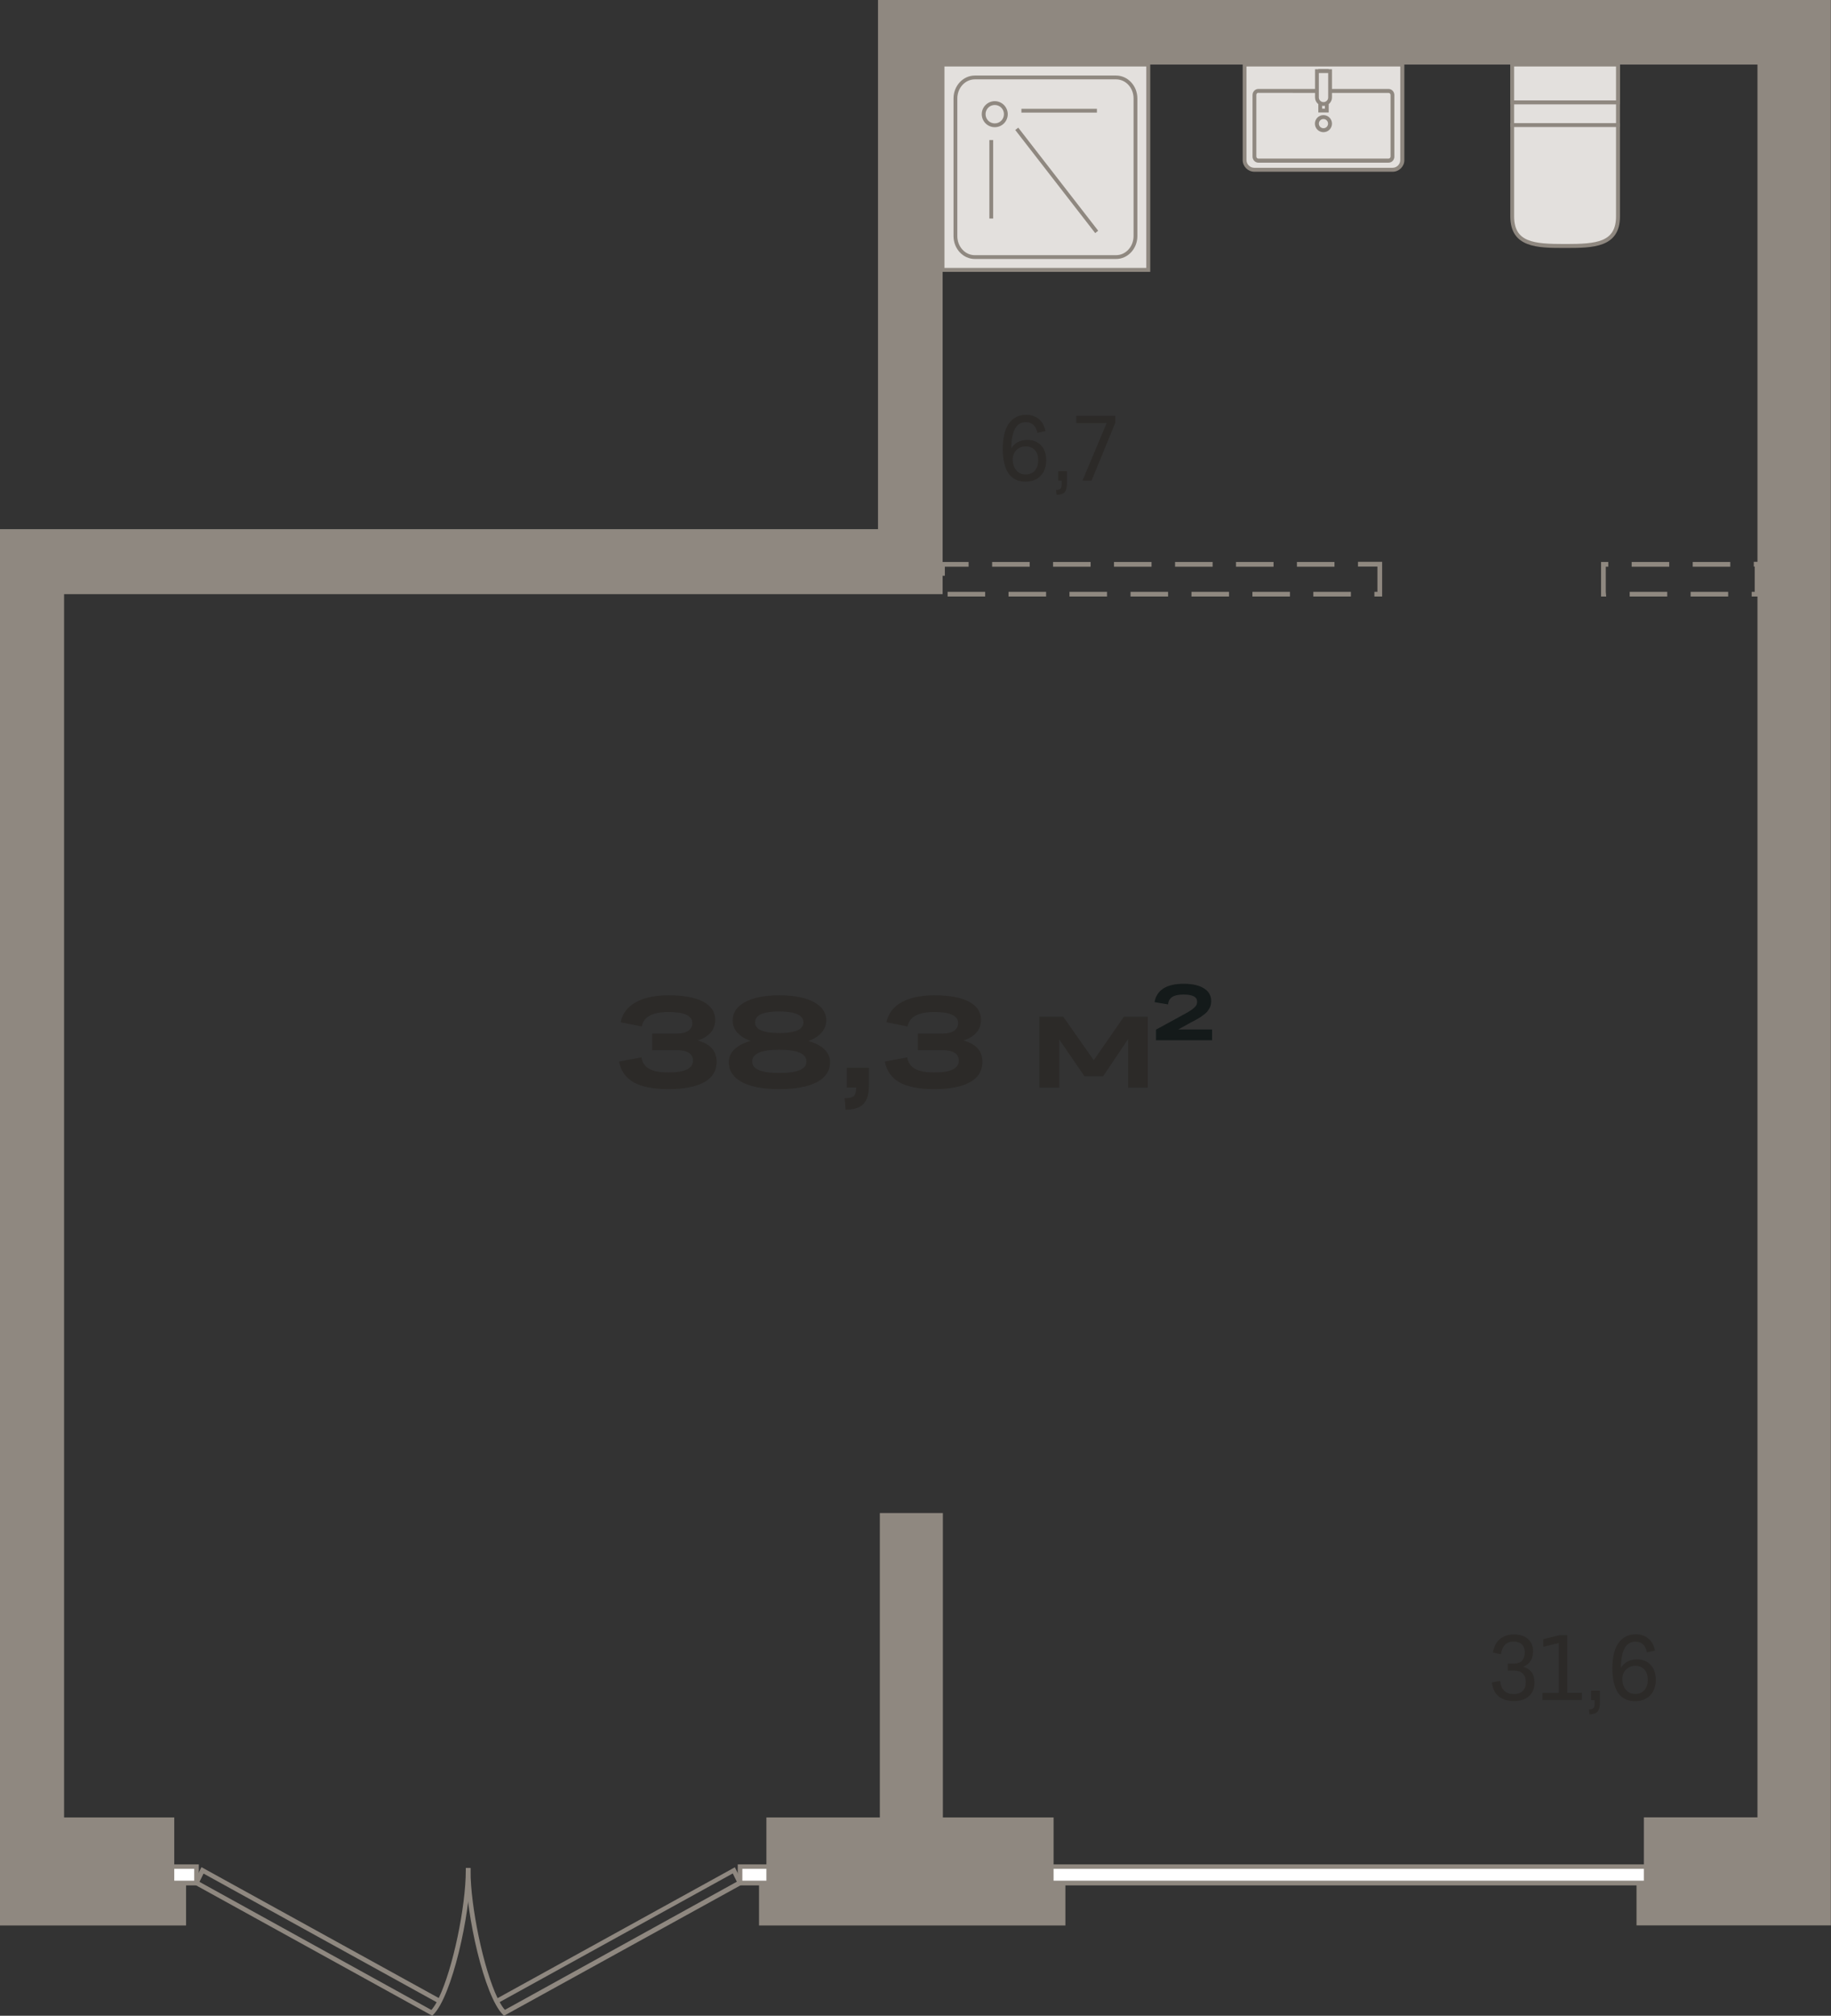 <?xml version="1.0" encoding="utf-8"?>
<!-- Generator: Adobe Illustrator 24.1.2, SVG Export Plug-In . SVG Version: 6.00 Build 0)  -->
<svg version="1.1" id="Слой_1" xmlns="http://www.w3.org/2000/svg" xmlns:xlink="http://www.w3.org/1999/xlink" x="0px" y="0px"
	 viewBox="0 0 1394.3 1534.1" style="enable-background:new 0 0 1394.3 1534.1;" xml:space="preserve">
<rect x="0" y="0" width="1394.3" height="1534.1" fill="#333333" stroke="none"/>
<g>
	<g>
		<path style="fill-rule:evenodd;clip-rule:evenodd;fill:#2C2A28;" d="M545.7,808.2c0,6.7-3.1,11.8-9.4,15.4
			c-6.3,3.5-15.4,5.3-27.3,5.3c-11.4,0-20.1-1.7-26.3-5.1c-6.1-3.4-9.9-8.7-11.3-15.9l17.1-3.2c0.5,3.9,2.5,6.8,5.8,8.7
			c3.3,1.9,8.3,2.8,14.9,2.8c12.3,0,18.5-3,18.5-9c0-5.3-4.3-8-12.8-8h-18.3v-12.6h18.3c4.1,0,7.2-0.7,9.2-2.1
			c2.1-1.4,3.1-3.4,3.1-5.9c0-5.6-6.1-8.4-18.2-8.4c-12.2,0-18.9,3.7-20.3,11l-16.1-3.2c1.4-6.6,5.2-11.7,11.5-15.2
			c6.2-3.5,14.6-5.3,25.2-5.3c11.3,0,20,1.6,26.1,4.8c6.1,3.2,9.2,7.8,9.2,13.8c0,3.8-1.1,7.1-3.4,9.7c-2.3,2.7-5.6,4.7-9.9,6.1
			C540.9,794.5,545.7,799.8,545.7,808.2L545.7,808.2z M593.4,828.9c-12.4,0-21.9-1.8-28.5-5.4c-6.6-3.6-9.9-8.6-9.9-15.1
			c0-3.8,1.4-7,4.3-9.8c2.8-2.7,6.9-4.9,12.2-6.4c-4.4-1.6-7.7-3.8-10.1-6.4c-2.3-2.7-3.5-5.7-3.5-9.2c0-5.9,3.2-10.6,9.5-14
			c6.3-3.4,15-5.1,26.1-5.1c11.1,0,19.9,1.7,26.2,5.1c6.3,3.4,9.5,8.1,9.5,14c0,3.4-1.2,6.5-3.5,9.2c-2.3,2.7-5.7,4.8-10,6.5
			c5.2,1.5,9.3,3.6,12.1,6.3s4.3,6,4.3,9.8c0,6.4-3.3,11.5-9.9,15.1C615.4,827.1,605.8,828.9,593.4,828.9L593.4,828.9z M611.8,778.1
			c0-5.5-6.1-8.3-18.4-8.3c-12.3,0-18.4,2.7-18.4,8.2c0,5.5,6.1,8.2,18.4,8.2C605.7,786.2,611.8,783.5,611.8,778.1L611.8,778.1z
			 M593.4,816.6c13.8,0,20.7-2.9,20.7-8.7c0-6-6.9-9-20.7-9c-13.8,0-20.6,3-20.6,9C572.8,813.7,579.6,816.6,593.4,816.6L593.4,816.6
			z M644.8,812.7h16.9v13.2c0,6.6-1.4,11.4-4.1,14.2c-2.7,2.9-7.3,4.4-13.7,4.5l-0.7-8.8c3.5,0,5.9-0.6,7-1.7
			c1.2-1.1,1.8-3.3,1.8-6.4h-7.2V812.7L644.8,812.7z M748.1,808.2c0,6.7-3.1,11.8-9.4,15.4c-6.3,3.5-15.4,5.3-27.3,5.3
			c-11.4,0-20.1-1.7-26.3-5.1c-6.1-3.4-9.9-8.7-11.3-15.9l17.1-3.2c0.5,3.9,2.5,6.8,5.8,8.7c3.3,1.9,8.3,2.8,14.9,2.8
			c12.3,0,18.5-3,18.5-9c0-5.3-4.3-8-12.8-8h-18.3v-12.6h18.3c4.1,0,7.2-0.7,9.2-2.1c2.1-1.4,3.1-3.4,3.1-5.9
			c0-5.6-6.1-8.4-18.2-8.4c-12.2,0-18.9,3.7-20.3,11l-16.1-3.2c1.4-6.6,5.2-11.7,11.5-15.2c6.2-3.5,14.6-5.3,25.2-5.3
			c11.3,0,20,1.6,26.1,4.8c6.1,3.2,9.2,7.8,9.2,13.8c0,3.8-1.1,7.1-3.4,9.7c-2.3,2.7-5.6,4.7-9.9,6.1
			C743.2,794.5,748.1,799.8,748.1,808.2z"/>
		<polygon style="fill-rule:evenodd;clip-rule:evenodd;fill:#2C2A28;" points="806.6,827.8 791.5,827.8 791.5,773.7 809.6,773.7 
			832.9,806.9 855.9,773.7 874,773.7 874,827.8 859,827.8 859,790.9 840,819.1 825.8,819.1 806.6,791.1 		"/>
		<path style="fill-rule:evenodd;clip-rule:evenodd;fill:#141A1A;" d="M880.3,783.6l20.9-11.4c2.8-1.5,5-2.8,6.5-3.9
			c1.5-1.1,2.5-2.1,3.1-3c0.6-0.9,0.8-1.9,0.8-3c0-1.7-0.8-3.1-2.5-4c-1.7-0.9-4.2-1.4-7.7-1.4c-3.9,0-6.8,0.6-8.7,1.8
			c-1.9,1.2-3,3.1-3.2,5.7l-10.3-1.7c0.7-4.5,3-8,6.7-10.4c3.7-2.4,8.9-3.6,15.5-3.6c6.6,0,11.8,1.2,15.4,3.5
			c3.7,2.3,5.5,5.5,5.5,9.6c0,1.6-0.2,3-0.7,4.3c-0.5,1.3-1.3,2.5-2.4,3.9c-1.2,1.3-2.8,2.6-4.9,4c-2.1,1.3-4.7,2.8-7.9,4.4
			l-9.2,5.1H923v8.2h-42.7V783.6z"/>
	</g>
	<g>
		<g>
			<path style="fill-rule:evenodd;clip-rule:evenodd;fill:#E3E0DD;" d="M1232.1,95.2h-80.6v69.5c0,22,17.9,22.6,39.9,22.6h0.8
				c22,0,39.9-0.5,39.9-22.6V95.2z"/>
			<path style="fill:#8F8880;" d="M1192.2,188.7h-0.8c-20.3,0-41.3,0-41.3-24v-71h83.5v71C1233.6,188.7,1212.6,188.7,1192.2,188.7z
				 M1153,96.6v68c0,19.7,14.5,21.1,38.4,21.1h0.8c23.9,0,38.4-1.4,38.4-21.1v-68H1153z"/>
		</g>
		<g>
			<rect x="1151.6" y="49.1" style="fill-rule:evenodd;clip-rule:evenodd;fill:#E3E0DD;" width="80.6" height="46"/>
			<path style="fill:#8F8880;" d="M1233.6,96.6h-83.5v-49h83.5V96.6z M1153,93.7h77.6V50.6H1153V93.7z"/>
		</g>
		<g>
			<rect x="1151.6" y="49.1" style="fill-rule:evenodd;clip-rule:evenodd;fill:#E3E0DD;" width="80.6" height="28.8"/>
			<path style="fill:#8F8880;" d="M1233.6,79.4h-83.5V47.7h83.5V79.4z M1153,76.4h77.6V50.6H1153V76.4z"/>
		</g>
	</g>
	<g>
		<g>
			<path style="fill-rule:evenodd;clip-rule:evenodd;fill:#E3E0DD;" d="M955.2,129.2h105.3c4.1,0,7.4-3.3,7.4-7.4V49.1H947.8v72.7
				C947.8,125.9,951.1,129.2,955.2,129.2z"/>
			<path style="fill:#8F8880;" d="M1060.5,130.7H955.2c-4.9,0-8.9-4-8.9-8.9V47.7h123.1v74.2
				C1069.4,126.7,1065.4,130.7,1060.5,130.7z M949.2,50.6v71.2c0,3.3,2.7,5.9,5.9,5.9h105.3c3.3,0,5.9-2.7,5.9-5.9V50.6H949.2z"/>
		</g>
		<g>
			<path style="fill-rule:evenodd;clip-rule:evenodd;fill:#E3E0DD;" d="M1057.4,69.1h-99.2c-1.6,0-3,1.4-3,3.1v46.9
				c0,1.7,1.3,3.1,3,3.1h99.2c1.6,0,3-1.4,3-3.1V72.3C1060.4,70.5,1059.1,69.1,1057.4,69.1z"/>
			<path style="fill:#8F8880;" d="M1057.4,123.8h-99.2c-2.4,0-4.4-2.1-4.4-4.6V72.3c0-2.5,2-4.6,4.4-4.6h99.2c2.4,0,4.4,2.1,4.4,4.6
				v46.9C1061.8,121.7,1059.9,123.8,1057.4,123.8z M958.2,70.6c-0.8,0-1.5,0.7-1.5,1.6v46.9c0,0.9,0.7,1.6,1.5,1.6h99.2
				c0.8,0,1.5-0.7,1.5-1.6V72.3c0-0.9-0.7-1.6-1.5-1.6H958.2z"/>
		</g>
		<g>
			<rect x="1005.3" y="54.1" style="fill-rule:evenodd;clip-rule:evenodd;fill:#E3E0DD;" width="5" height="30"/>
			<path style="fill:#8F8880;" d="M1011.8,85.6h-7.9v-33h7.9V85.6z M1006.8,82.7h2.1V55.6h-2.1V82.7z"/>
		</g>
		<g>
			<path style="fill-rule:evenodd;clip-rule:evenodd;fill:#E3E0DD;" d="M1007.9,79.2h-0.1c-2.7,0-5-2.2-5-5V54.1h10v20.1
				C1012.8,76.9,1010.6,79.2,1007.9,79.2z"/>
			<path style="fill:#8F8880;" d="M1007.9,80.6h-0.1c-3.5,0-6.4-2.9-6.4-6.4V52.7h12.9v21.5C1014.3,77.7,1011.4,80.6,1007.9,80.6z
				 M1004.3,55.6v18.6c0,1.9,1.6,3.5,3.5,3.5h0.1c1.9,0,3.5-1.6,3.5-3.5V55.6H1004.3z"/>
		</g>
		<g>
			<path style="fill-rule:evenodd;clip-rule:evenodd;fill:#E3E0DD;" d="M1002.8,94.2c0,2.8,2.2,5,5,5c2.8,0,5-2.2,5-5
				c0-2.8-2.2-5-5-5C1005.1,89.2,1002.8,91.4,1002.8,94.2z"/>
			<path style="fill:#8F8880;" d="M1007.8,100.6c-3.6,0-6.5-2.9-6.5-6.5s2.9-6.5,6.5-6.5s6.5,2.9,6.5,6.5S1011.4,100.6,1007.8,100.6
				z M1007.8,90.6c-2,0-3.5,1.6-3.5,3.5s1.6,3.5,3.5,3.5c2,0,3.5-1.6,3.5-3.5S1009.8,90.6,1007.8,90.6z"/>
		</g>
	</g>
	<g>
		<g>
			<rect x="717.8" y="49.1" style="fill-rule:evenodd;clip-rule:evenodd;fill:#E3E0DD;" width="156.6" height="156.3"/>
			<path style="fill:#8F8880;" d="M875.9,206.9H716.3V47.7h159.6V206.9z M719.2,203.9h153.7V50.6H719.2V203.9z"/>
		</g>
		<g>
			<path style="fill-rule:evenodd;clip-rule:evenodd;fill:#E3E0DD;" d="M727.5,74.9v104.8c0,8.8,6.6,16,14.7,16h107.6
				c8.1,0,14.7-7.1,14.7-16V74.9c0-8.8-6.6-16-14.7-16H742.3C734.1,58.9,727.5,66,727.5,74.9z"/>
			<path style="fill:#8F8880;" d="M849.9,197.1H742.3c-8.9,0-16.2-7.8-16.2-17.4V74.9c0-9.6,7.3-17.4,16.2-17.4h107.6
				c8.9,0,16.2,7.8,16.2,17.4v104.8C866.1,189.3,858.8,197.1,849.9,197.1z M742.3,60.4c-7.3,0-13.3,6.5-13.3,14.5v104.8
				c0,8,5.9,14.5,13.3,14.5h107.6c7.3,0,13.3-6.5,13.3-14.5V74.9c0-8-5.9-14.5-13.3-14.5H742.3z"/>
		</g>
		<g>
			<path style="fill-rule:evenodd;clip-rule:evenodd;fill:#E3E0DD;" d="M757.5,95.4c4.7,0,8.5-3.8,8.5-8.5c0-4.7-3.8-8.5-8.5-8.5
				s-8.5,3.8-8.5,8.5C749,91.6,752.8,95.4,757.5,95.4z"/>
			<path style="fill:#8F8880;" d="M757.5,96.8c-5.5,0-9.9-4.5-9.9-9.9c0-5.5,4.5-9.9,9.9-9.9c5.5,0,9.9,4.5,9.9,9.9
				C767.4,92.4,763,96.8,757.5,96.8z M757.5,79.9c-3.9,0-7,3.1-7,7c0,3.9,3.1,7,7,7s7-3.1,7-7C764.5,83,761.4,79.9,757.5,79.9z"/>
		</g>
		<rect x="777.8" y="82.8" style="fill:#8F8880;" width="57.5" height="2.9"/>
		<rect x="753.4" y="106.6" style="fill:#8F8880;" width="2.9" height="59.7"/>
		
			<rect x="803.1" y="87.3" transform="matrix(0.79 -0.613 0.613 0.79 85.146 522.269)" style="fill:#8F8880;" width="2.9" height="99.3"/>
	</g>
	<path style="fill-rule:evenodd;clip-rule:evenodd;fill:#2C2A28;" d="M1168.5,1280.5c0,4.4-1.4,7.9-4.3,10.4
		c-2.8,2.5-6.6,3.7-11.4,3.7c-4.7,0-8.6-1.2-11.5-3.5c-2.9-2.3-4.7-5.9-5.2-10.7l6.2-1.1c0.8,6.7,4.3,10,10.4,10
		c2.9,0,5.2-0.8,6.8-2.4c1.6-1.6,2.4-3.8,2.4-6.7c0-2.8-0.8-5-2.3-6.5c-1.5-1.5-3.7-2.3-6.5-2.3h-4.9v-5.3h4.8c2.5,0,4.5-0.7,6-2.2
		c1.4-1.5,2.1-3.6,2.1-6.3c0-2.6-0.7-4.6-2.2-6.1c-1.5-1.5-3.6-2.2-6.4-2.2c-2.6,0-4.7,0.8-6.4,2.5c-1.7,1.6-2.7,4-3.1,7.2l-6.1-1.3
		c0.6-4.3,2.3-7.7,5.1-10.1c2.8-2.4,6.4-3.7,10.8-3.7c4.5,0,8.1,1.1,10.7,3.4c2.6,2.3,3.9,5.4,3.9,9.3c0,3-0.6,5.4-1.9,7.5
		c-1.3,2-3.2,3.5-5.6,4.4C1165.7,1270.2,1168.5,1274.2,1168.5,1280.5L1168.5,1280.5z M1174.6,1293.9v-5.5h12.4v-37.9l-11.8,2.8v-5.8
		l12.2-3h6.1v43.8h11.1v5.5H1174.6L1174.6,1293.9z M1211.5,1286.7h6.8v8.9c0,3.4-0.6,5.8-1.8,7.1c-1.2,1.3-3.3,2-6.1,2l-0.4-3.7
		c1.6,0,2.8-0.3,3.4-1c0.6-0.6,0.9-1.9,0.9-3.8v-2.3h-2.7V1286.7L1211.5,1286.7z M1227.8,1269.9c0-8.5,1.5-15,4.6-19.4
		c3.1-4.4,7.5-6.7,13.2-6.7c3.8,0,7.1,1.1,9.6,3.2c2.6,2.1,4.3,5.2,5.1,9.2l-6.1,1.3c-1.2-5.4-4.1-8.1-8.8-8.1
		c-3.6,0-6.4,1.6-8.2,4.9c-1.9,3.3-2.8,8.3-2.9,15c1.2-2,2.8-3.5,4.9-4.7c2.1-1.1,4.5-1.7,7.2-1.7c4.5,0,8,1.4,10.6,4.2
		c2.6,2.8,3.9,6.6,3.9,11.4c0,3.3-0.7,6.1-2,8.6c-1.3,2.4-3.1,4.3-5.5,5.6c-2.3,1.3-5.1,2-8.3,2c-5.6,0-10-2.1-13-6.4
		C1229.3,1283.9,1227.8,1277.9,1227.8,1269.9L1227.8,1269.9z M1245.3,1289.2c2.9,0,5.2-1,6.9-2.9c1.7-1.9,2.6-4.5,2.6-7.7
		c0-3.3-0.8-6-2.5-7.9c-1.7-1.9-4-2.9-7.1-2.9c-1.9,0-3.6,0.4-5,1.3c-1.5,0.8-2.6,2-3.5,3.5c-0.8,1.5-1.3,3.1-1.3,4.9
		c0,3.6,0.9,6.4,2.7,8.5C1239.9,1288.2,1242.3,1289.2,1245.3,1289.2z"/>
	<path style="fill-rule:evenodd;clip-rule:evenodd;fill:#2C2A28;" d="M763.6,341.8c0-8.5,1.5-15,4.6-19.4c3.1-4.4,7.5-6.7,13.2-6.7
		c3.8,0,7.1,1.1,9.6,3.2c2.6,2.1,4.3,5.2,5.1,9.2l-6.1,1.3c-1.2-5.4-4.1-8.1-8.8-8.1c-3.6,0-6.4,1.6-8.2,4.9
		c-1.9,3.3-2.8,8.3-2.9,15c1.2-2,2.8-3.5,4.9-4.7c2.1-1.1,4.5-1.7,7.2-1.7c4.5,0,8,1.4,10.6,4.2c2.6,2.8,3.9,6.6,3.9,11.4
		c0,3.3-0.7,6.1-2,8.6c-1.3,2.4-3.1,4.3-5.5,5.6c-2.3,1.3-5.1,2-8.3,2c-5.6,0-10-2.1-13-6.4C765.1,355.9,763.6,349.8,763.6,341.8
		L763.6,341.8z M781.1,361.1c2.9,0,5.2-1,6.9-2.9c1.7-1.9,2.6-4.5,2.6-7.7c0-3.3-0.8-6-2.5-7.9c-1.7-1.9-4-2.9-7.1-2.9
		c-1.9,0-3.6,0.4-5,1.3c-1.5,0.8-2.6,2-3.5,3.5c-0.8,1.5-1.3,3.1-1.3,4.9c0,3.6,0.9,6.4,2.7,8.5
		C775.7,360.1,778.1,361.1,781.1,361.1L781.1,361.1z M805.7,358.6h6.8v8.9c0,3.4-0.6,5.8-1.8,7.1c-1.2,1.3-3.3,2-6.1,2l-0.4-3.7
		c1.6,0,2.8-0.3,3.4-1c0.6-0.6,0.9-1.9,0.9-3.8v-2.3h-2.7V358.6L805.7,358.6z M849.2,322l-18,43.8h-6.9l18.4-43.8h-23.1v-5.5h29.7
		V322z"/>
	<path style="fill:#8F8880;" d="M1339.7,454h-5.8v-3.6h2.3v-19.2h-0.7v-3.6h4.2V454z M1316,454h-28.6v-3.6h28.6V454z M1269.5,454
		H1241v-3.6h28.6V454z M1223.1,454h-3.9v-26.3h5.5v3.6h-1.9v19.2L1223.1,454z M1052.4,454h-5.8v-3.6h2.3v-19.2h-14.8v-3.6h18.4V454z
		 M1028.7,454h-28.6v-3.6h28.6V454z M982.3,454h-28.6v-3.6h28.6V454z M935.9,454h-28.6v-3.6h28.6V454z M889.5,454h-28.6v-3.6h28.6
		V454z M843,454h-28.6v-3.6H843V454z M796.6,454H768v-3.6h28.6V454z M750.2,454h-28.6v-3.6h28.6V454z M719.5,438.2H716v-10.5h21.6
		v3.6h-18.1V438.2z M1317.6,431.3H1289v-3.6h28.6V431.3z M1271.1,431.3h-28.6v-3.6h28.6V431.3z M1016.2,431.3h-28.6v-3.6h28.6V431.3
		z M969.8,431.3h-28.6v-3.6h28.6V431.3z M923.4,431.3h-28.6v-3.6h28.6V431.3z M876.9,431.3h-28.6v-3.6h28.6V431.3z M830.5,431.3
		h-28.6v-3.6h28.6V431.3z M784.1,431.3h-28.6v-3.6h28.6V431.3z"/>
	<g>
		<g>
			<rect x="563.5" y="1420.6" style="fill-rule:evenodd;clip-rule:evenodd;fill:#FFFFFF;" width="31.4" height="12.5"/>
			<path style="fill:#8F8880;" d="M596.7,1434.9h-34.9v-16h34.9V1434.9z M565.3,1431.3h27.9v-9h-27.9V1431.3z"/>
		</g>
		<g>
			<rect x="786.5" y="1420.6" style="fill-rule:evenodd;clip-rule:evenodd;fill:#FFFFFF;" width="488.2" height="12.5"/>
			<path style="fill:#8F8880;" d="M1276.5,1434.9H784.8v-16h491.7V1434.9z M788.3,1431.3h484.6v-9H788.3V1431.3z"/>
		</g>
		<g>
			<rect x="118.2" y="1420.6" style="fill-rule:evenodd;clip-rule:evenodd;fill:#FFFFFF;" width="31.4" height="12.5"/>
			<path style="fill:#8F8880;" d="M151.4,1434.9h-34.9v-16h34.9V1434.9z M120,1431.3h27.9v-9H120V1431.3z"/>
		</g>
		<path style="fill:#8F8880;" d="M383.8,1534.1l-0.9-0.9c-14-14-28.1-75.6-28.1-109.7v-1.8h3.5v1.8c0,27.6,9.8,74.7,20.6,97.2
			l180.7-99.6l6.2,12.7L383.8,1534.1z M380.5,1523.7c1.3,2.4,2.6,4.4,4,5.9l176.6-97.5l-3.1-6.3L380.5,1523.7z"/>
		<path style="fill:#8F8880;" d="M329.2,1534.1l-182-100.4l6.2-12.7l180.7,99.6c10.8-22.4,20.6-69.5,20.6-97.2v-1.8h3.5v1.8
			c0,34.1-14.2,95.8-28.1,109.7L329.2,1534.1z M151.9,1432.2l176.6,97.5c1.3-1.5,2.7-3.5,4-5.9L155,1425.9L151.9,1432.2z"/>
		<path style="fill-rule:evenodd;clip-rule:evenodd;fill:#8F8880;" d="M0,1465.3v-82.1v-931v-49.5h668.6V49.1V12.4V0h669.8h23.2
			h32.6v1383.2v82.1h-16.1h-28.6h-103.3v-32.3h5.6v-49.9h86.5V49.1H717.8v353.6v49.5h-49.1H48.8v931h83.9v49.9h9v32.3H0L0,1465.3z
			 M583.6,1433.1H578v32.3h233.3v-32.3h-9v-49.9H718v-231.7h-48v231.7h-86.4V1433.1z"/>
	</g>
</g>
</svg>
